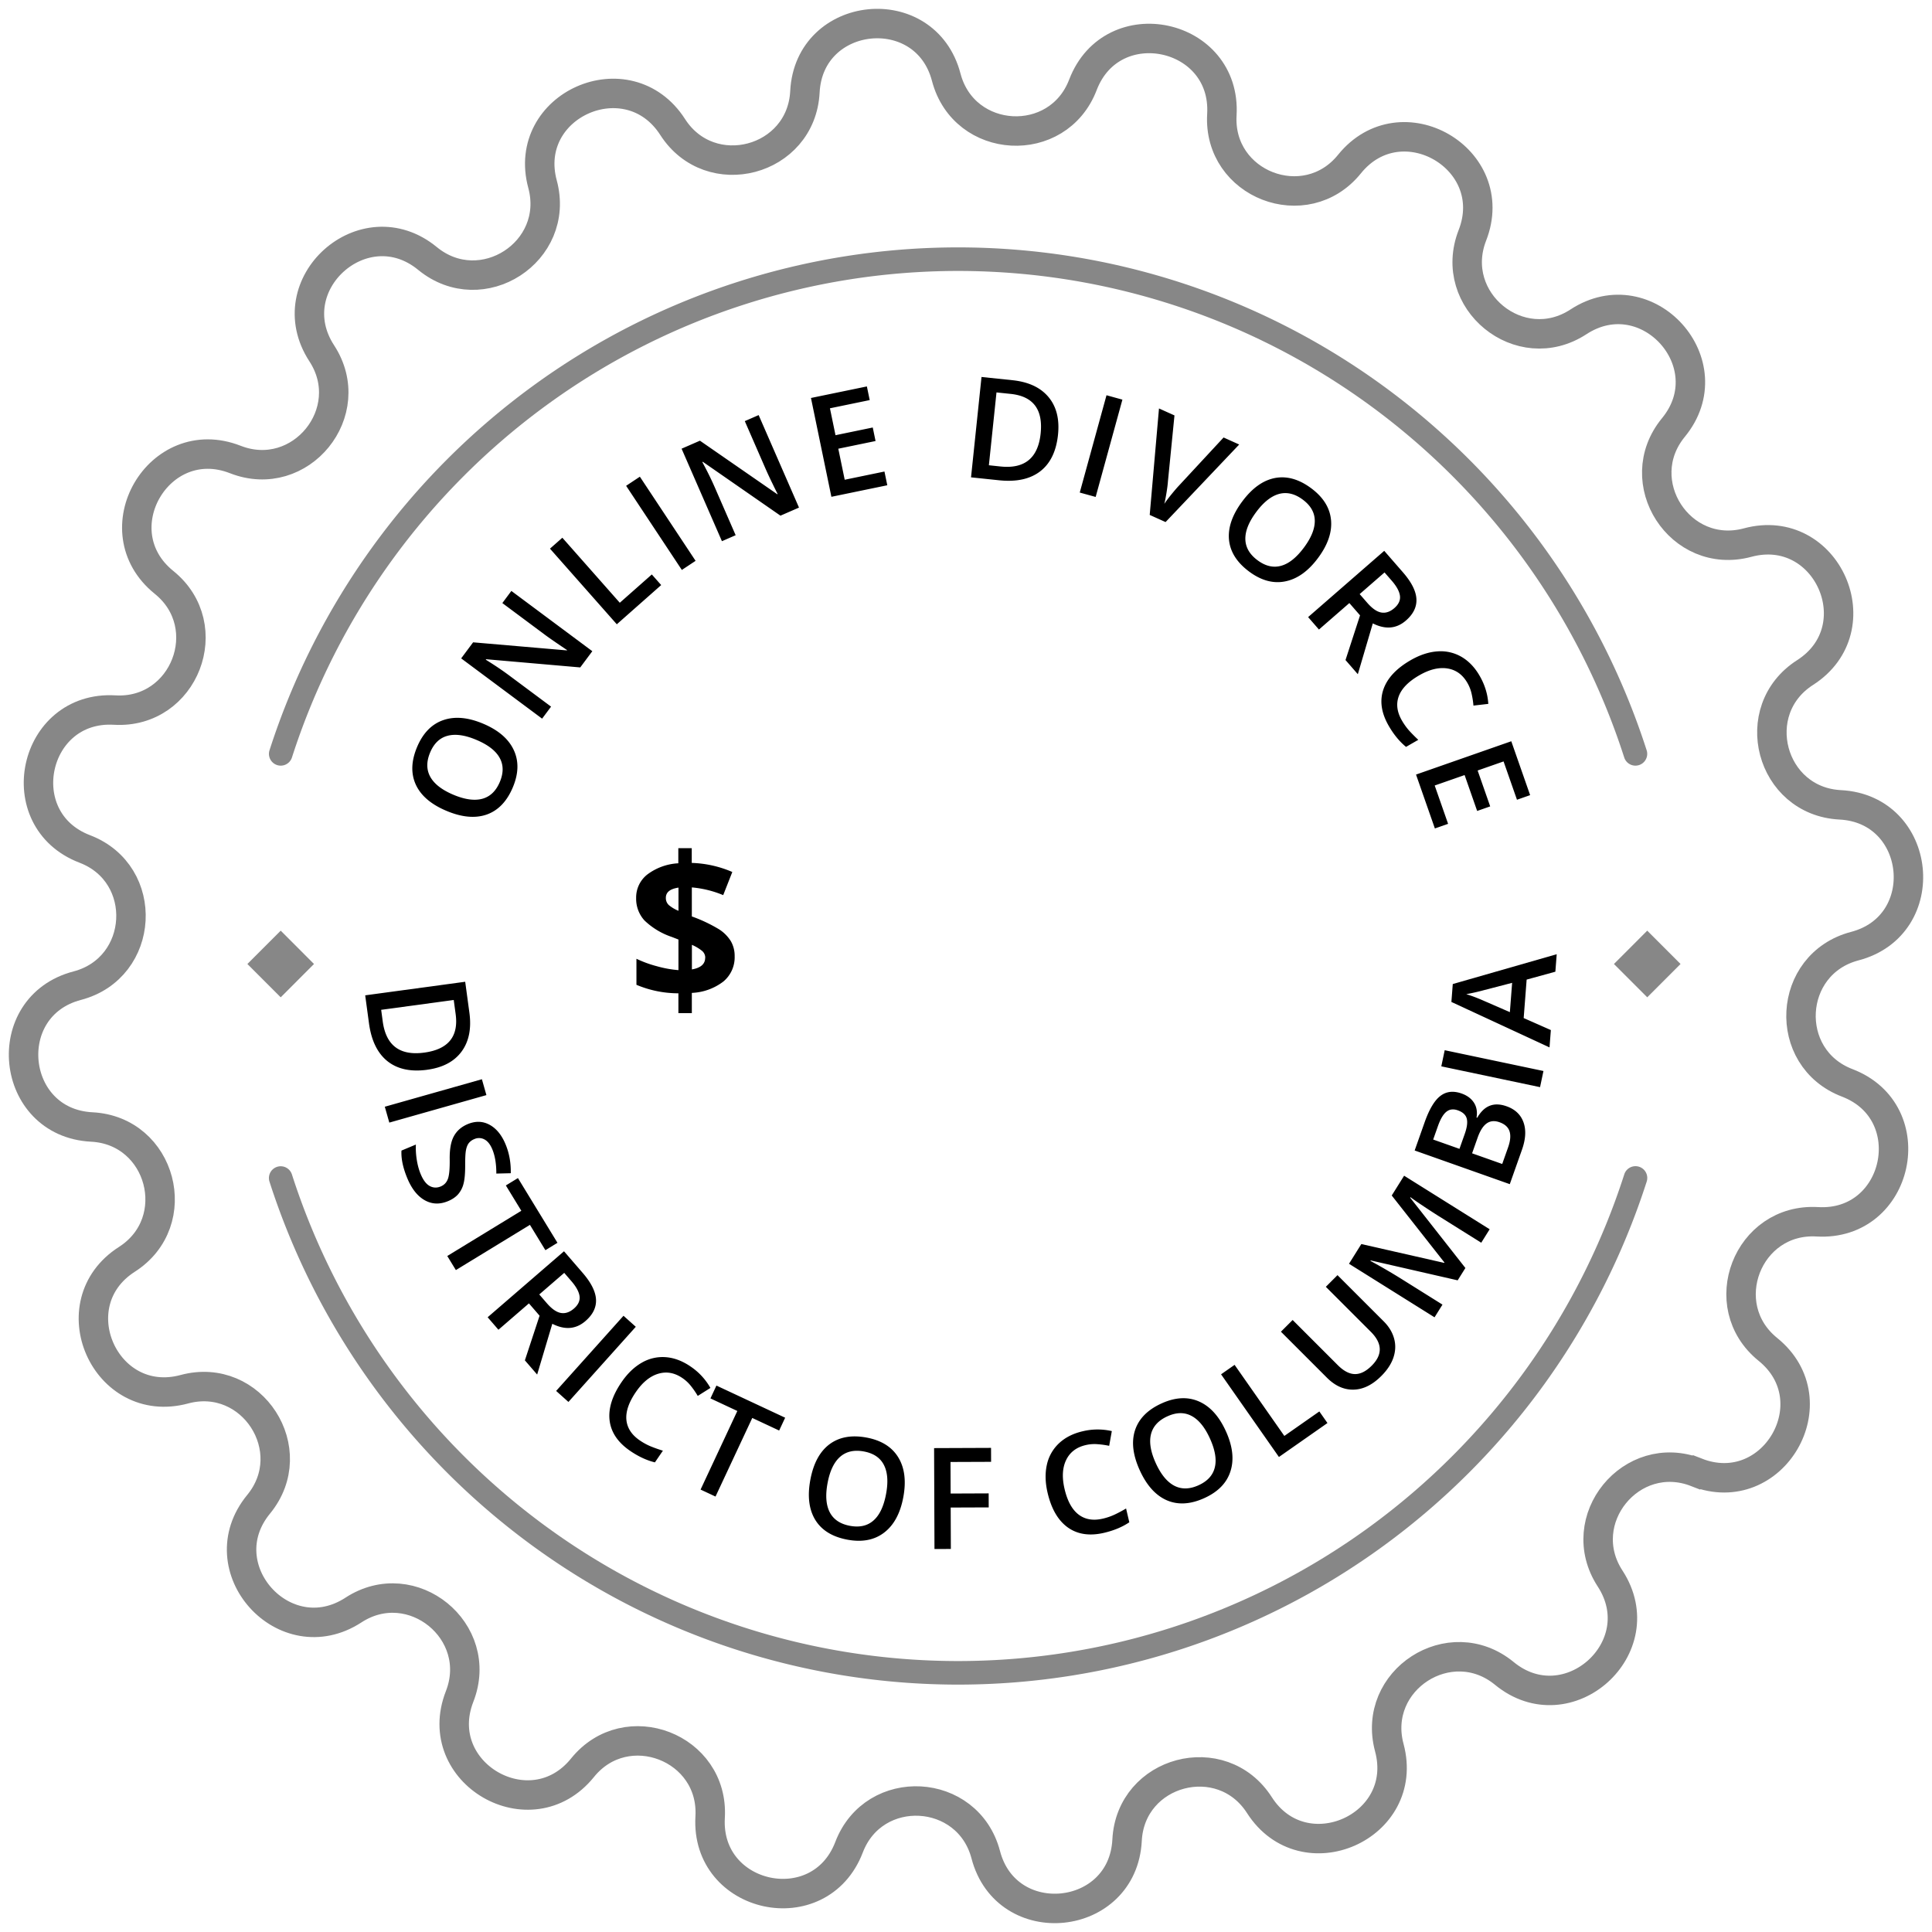 <svg width="164" height="164" fill="none" xmlns="http://www.w3.org/2000/svg"><path d="M62.362 81.175a2.674 2.674 0 01-.958 2.143 4.727 4.727 0 01-2.677.965V86h-1.14v-1.682a9.178 9.178 0 01-3.562-.722v-2.21a9.723 9.723 0 001.748.637 9.454 9.454 0 001.818.328v-2.598l-.56-.218a6.182 6.182 0 01-2.331-1.408 2.731 2.731 0 01-.7-1.897 2.478 2.478 0 01.945-1.995 4.79 4.79 0 012.635-.954V72h1.14v1.25a9.386 9.386 0 013.443.77l-.773 1.964a8.903 8.903 0 00-2.663-.655v2.464c.803.285 1.576.65 2.307 1.09.408.257.752.604 1.007 1.014.22.39.33.83.321 1.278zm-5.84-4.959a.804.804 0 00.25.61c.247.205.525.37.822.488v-1.967c-.723.106-1.073.394-1.073.87zm3.344 5.086a.753.753 0 00-.283-.595 3.681 3.681 0 00-.85-.503v2.087c.749-.13 1.126-.458 1.126-.99h.007z" fill="#000"/><path d="M144.011 124.983c-5.527-2.16-10.574 4.041-7.336 9.012 3.806 5.846-3.59 12.486-8.981 8.052-4.589-3.765-11.304.571-9.761 6.303 1.812 6.734-7.267 10.752-11.028 4.877-3.204-4.995-10.93-2.944-11.232 2.981-.356 6.965-10.234 7.979-11.997 1.229-1.513-5.739-9.485-6.178-11.603-.635-2.493 6.53-12.201 4.426-11.792-2.55.348-5.925-7.11-8.808-10.836-4.192-4.385 5.425-12.969.439-10.43-6.054 2.16-5.527-4.04-10.574-9.012-7.336-5.845 3.806-12.484-3.586-8.047-8.982 3.76-4.589-.575-11.304-6.306-9.761-6.734 1.816-10.752-7.268-4.877-11.028 4.998-3.201 2.947-10.93-2.981-11.233-6.965-.356-7.979-10.234-1.23-11.998 5.74-1.513 6.178-9.485.636-11.603-6.515-2.49-4.426-12.198 2.538-11.79 5.921.345 8.808-7.112 4.188-10.839-5.425-4.381-.438-12.97 6.054-10.43 5.527 2.16 10.574-4.041 7.335-9.013-3.806-5.845 3.587-12.485 8.982-8.047 4.589 3.76 11.304-.575 9.76-6.307-1.823-6.723 7.257-10.737 11.04-4.865 3.2 4.997 10.93 2.947 11.232-2.982.356-6.965 10.234-7.98 11.997-1.23 1.513 5.744 9.485 6.179 11.603.636C94.42.683 104.128 2.772 103.72 9.737c-.349 5.925 7.108 8.808 10.835 4.188 4.384-5.425 12.969-.439 10.43 6.053-2.16 5.528 4.041 10.594 9.012 7.337 5.845-3.806 12.484 3.59 8.047 8.981-3.761 4.59.575 11.305 6.306 9.762 6.734-1.813 10.752 7.267 4.877 11.032-4.998 3.2-2.947 10.926 2.981 11.23 6.965.355 7.979 10.233 1.23 11.996-5.74 1.514-6.178 9.485-.636 11.604 6.515 2.493 4.426 12.202-2.538 11.793-5.921-.348-8.808 7.109-4.189 10.836 5.418 4.388.432 12.977-6.064 10.434z" stroke="#878787" stroke-width="2.5" stroke-miterlimit="10"/><path d="M41.024 61.436c1.285.544 2.147 1.288 2.587 2.233.441.942.413 2-.084 3.177-.504 1.191-1.244 1.957-2.22 2.3-.978.337-2.118.23-3.42-.321-1.303-.55-2.168-1.294-2.595-2.23-.425-.939-.386-2.004.117-3.195.497-1.173 1.234-1.93 2.214-2.27.98-.34 2.113-.239 3.401.306zm-2.547 6.023c.971.41 1.792.526 2.461.347.666-.18 1.162-.656 1.488-1.425.324-.767.32-1.45-.012-2.048-.33-.602-.987-1.11-1.97-1.526-.967-.41-1.783-.526-2.448-.349-.663.174-1.156.644-1.48 1.41-.327.774-.325 1.464.008 2.071.334.604.985 1.11 1.953 1.52zM50.28 55.278l-1.026 1.377-7.99-.696-.029.038.323.204c.616.39 1.165.764 1.647 1.123l3.573 2.66-.76 1.02-6.871-5.116 1.014-1.363 7.956.685.021-.028c-.077-.048-.348-.23-.813-.547-.468-.32-.83-.573-1.083-.762l-3.6-2.68.766-1.03 6.871 5.115zM52.358 52.993l-5.672-6.42 1.05-.927 4.876 5.52 2.718-2.402.796.9-3.768 3.33zM57.879 48.38l-4.73-7.142 1.167-.773 4.73 7.142-1.167.773zM67.824 43.087l-1.574.686-6.59-4.572-.043.019.179.337c.34.644.63 1.242.871 1.793l1.78 4.082-1.165.508-3.425-7.852 1.558-.679 6.566 4.545.032-.014a39.42 39.42 0 01-.434-.878 34.06 34.06 0 01-.562-1.2l-1.794-4.114 1.176-.513 3.425 7.852zM75.319 41.192l-4.745.98-1.734-8.389 4.746-.98.24 1.159-3.375.697.472 2.284 3.162-.654.237 1.148-3.162.653.544 2.634 3.374-.697.241 1.165zM89.81 36.902c-.147 1.407-.65 2.442-1.509 3.106-.858.66-2.022.914-3.49.761l-2.384-.249.89-8.52 2.634.275c1.356.142 2.373.617 3.05 1.426.678.81.947 1.877.809 3.201zm-1.474-.107c.213-2.04-.634-3.159-2.541-3.358l-1.207-.126-.646 6.183.991.104c2.051.214 3.186-.72 3.403-2.803zM91.656 41.811l2.271-8.26 1.35.372-2.271 8.26-1.35-.372zM103.865 37.137l1.325.596-6.249 6.583-1.347-.606.788-9.038 1.314.591-.554 5.59c-.018.27-.062.61-.13 1.021-.068.407-.127.706-.179.896.168-.25.38-.531.637-.844.256-.313.453-.541.59-.685l3.805-4.104zM111.88 47.369c-.832 1.119-1.76 1.78-2.783 1.982-1.019.206-2.041-.073-3.066-.836-1.037-.772-1.606-1.672-1.707-2.702-.095-1.03.28-2.112 1.124-3.246.844-1.135 1.771-1.798 2.782-1.991 1.013-.19 2.038.1 3.076.872 1.021.76 1.581 1.657 1.679 2.69.099 1.032-.27 2.11-1.105 3.23zm-5.245-3.904c-.63.846-.937 1.615-.922 2.308.017.69.361 1.284 1.032 1.783.667.497 1.331.655 1.991.475.664-.178 1.314-.695 1.95-1.55.628-.844.934-1.609.92-2.296-.011-.685-.35-1.276-1.018-1.773-.673-.502-1.345-.663-2.014-.484-.665.182-1.312.694-1.939 1.537zM115.416 50.43l.639.734c.428.492.83.77 1.205.831.375.062.742-.063 1.101-.376.366-.319.524-.666.475-1.043-.048-.377-.282-.806-.7-1.286l-.608-.698-2.112 1.839zm-.875.762l-2.581 2.247-.919-1.056 6.461-5.625 1.589 1.825c.725.834 1.107 1.587 1.143 2.26.037.672-.26 1.283-.891 1.832-.804.7-1.741.78-2.811.242l-1.271 4.314-1.046-1.202 1.234-3.794-.908-1.043zM124.557 57.962c-.402-.697-.964-1.103-1.689-1.218-.724-.115-1.521.078-2.391.58-.911.524-1.489 1.112-1.736 1.764-.245.654-.158 1.346.261 2.073.182.315.388.602.618.862.234.257.492.517.773.778l-1.041.6c-.555-.456-1.045-1.052-1.47-1.79-.626-1.087-.778-2.11-.457-3.07.325-.963 1.1-1.797 2.325-2.503.772-.444 1.528-.693 2.269-.745a3.51 3.51 0 012.038.462c.616.358 1.132.897 1.547 1.618.437.758.681 1.55.733 2.377l-1.262.145a6.99 6.99 0 00-.149-.975 3.22 3.22 0 00-.369-.958zM121.801 70.324l-1.6-4.574 8.086-2.828 1.6 4.574-1.117.391-1.138-3.252-2.201.77 1.066 3.047-1.107.387-1.065-3.047-2.539.887 1.137 3.252-1.122.393z" fill="#000"/><path fill-rule="evenodd" clip-rule="evenodd" d="M81.328 23a59.287 59.287 0 00-34.972 11.42A59.613 59.613 0 0024.78 64.306a1 1 0 01-1.904-.612 61.613 61.613 0 0122.3-30.89A61.287 61.287 0 0181.328 21a61.284 61.284 0 0136.151 11.805 61.617 61.617 0 0122.301 30.889 1 1 0 01-1.904.612A59.616 59.616 0 00116.3 34.42 59.289 59.289 0 0081.328 23zM23.521 99.048a1 1 0 011.259.646 59.61 59.61 0 0021.576 29.886A59.285 59.285 0 0081.328 141a59.287 59.287 0 0034.972-11.42 59.613 59.613 0 0021.576-29.886 1 1 0 111.904.612 61.614 61.614 0 01-22.301 30.889A61.281 61.281 0 0181.328 143a61.284 61.284 0 01-36.152-11.805 61.61 61.61 0 01-22.3-30.889 1 1 0 01.645-1.258z" fill="#878787"/><path d="M26.655 81.83L23.828 79 21 81.83l2.828 2.828 2.827-2.829zM142.655 81.83L139.828 79 137 81.83l2.828 2.828 2.827-2.829z" fill="#878787"/><path d="M36.262 90.808c-1.401.19-2.526-.054-3.375-.73-.845-.679-1.366-1.75-1.565-3.212L31 84.49l8.489-1.152.356 2.625c.183 1.35-.038 2.451-.664 3.3-.626.85-1.599 1.365-2.919 1.544zm-.245-1.457c2.032-.276 2.92-1.364 2.662-3.264l-.163-1.202-6.16.835.133.987c.278 2.044 1.454 2.925 3.528 2.644zM32.665 93.946l8.242-2.334.382 1.347-8.242 2.334-.382-1.347zM38.035 101.958c-.702.294-1.36.271-1.972-.07-.613-.341-1.106-.958-1.48-1.851-.374-.894-.542-1.684-.503-2.369l1.222-.511c-.019.431.008.869.08 1.313.073.448.182.847.329 1.196.214.512.469.848.764 1.008.297.163.61.176.938.039.295-.124.499-.34.61-.649.113-.31.163-.873.151-1.69-.01-.842.111-1.49.362-1.942.251-.453.64-.789 1.166-1.01.66-.275 1.276-.258 1.85.052.575.31 1.028.86 1.358 1.649.317.756.466 1.579.448 2.467l-1.226.03c.002-.826-.113-1.514-.344-2.066-.175-.418-.4-.696-.673-.836a.963.963 0 00-.855-.023 1.117 1.117 0 00-.475.351c-.108.147-.186.347-.233.6-.046.252-.068.68-.065 1.284.001.681-.046 1.201-.142 1.559a2.165 2.165 0 01-.459.891c-.21.236-.494.429-.85.578zM38.697 107.812l-.73-1.195 6.286-3.839-1.313-2.15 1.025-.626 3.356 5.495-1.025.626-1.313-2.15-6.285 3.839zM45.777 109.881l.636.736c.426.493.827.772 1.202.835.375.063.742-.061 1.103-.373.366-.316.526-.663.479-1.041-.048-.377-.28-.806-.696-1.288l-.605-.701-2.12 1.832zm-.878.758l-2.589 2.238-.916-1.06 6.482-5.601 1.582 1.831c.723.836 1.101 1.591 1.135 2.263.034.673-.265 1.283-.897 1.829-.807.698-1.744.775-2.813.232l-1.286 4.31-1.042-1.206 1.248-3.789-.904-1.047zM47.209 118.07l5.718-6.379 1.043.935-5.718 6.379-1.043-.935zM57.925 116.977c-.665-.454-1.348-.576-2.05-.365-.703.211-1.337.73-1.904 1.559-.593.868-.86 1.648-.8 2.343.064.696.443 1.281 1.136 1.755.3.205.61.374.93.508.323.131.667.253 1.034.366l-.678.992c-.698-.17-1.398-.495-2.1-.975-1.036-.708-1.617-1.564-1.744-2.569-.125-1.008.212-2.095 1.01-3.263.502-.735 1.076-1.287 1.72-1.655a3.502 3.502 0 012.038-.467c.71.054 1.408.317 2.095.786a5.397 5.397 0 011.692 1.824l-1.074.678a7.138 7.138 0 00-.558-.814 3.227 3.227 0 00-.747-.703zM60.737 127.037l-1.268-.593 3.12-6.672-2.282-1.067.508-1.089 5.834 2.728-.51 1.088-2.282-1.067-3.12 6.672zM76.677 127.095c-.256 1.37-.799 2.372-1.628 3.004-.826.632-1.866.831-3.122.597-1.27-.238-2.178-.796-2.72-1.677-.539-.883-.678-2.02-.419-3.41.26-1.39.801-2.394 1.624-3.011.826-.616 1.875-.806 3.146-.569 1.252.234 2.149.793 2.69 1.677.543.884.686 2.014.429 3.389zm-6.428-1.201c-.194 1.037-.131 1.863.187 2.479.319.612.889.994 1.71 1.148.819.153 1.484.003 1.998-.45.517-.451.874-1.201 1.07-2.25.193-1.033.132-1.855-.183-2.466-.311-.61-.876-.992-1.694-1.145-.825-.154-1.5-.004-2.021.451-.519.456-.874 1.2-1.067 2.233zM80.714 131.485l-1.39.005-.032-8.566 4.834-.019.004 1.184-3.445.013.01 2.678 3.229-.013.004 1.19-3.228.012.014 3.516zM92.153 122.67c-.783.184-1.334.606-1.653 1.267-.318.66-.362 1.479-.133 2.457.24 1.023.636 1.746 1.189 2.17.557.423 1.244.539 2.062.347a5.133 5.133 0 001.002-.344c.314-.149.637-.321.968-.516l.275 1.17c-.596.401-1.309.698-2.138.893-1.22.286-2.245.137-3.072-.447-.828-.588-1.404-1.571-1.727-2.948-.203-.867-.223-1.662-.06-2.387a3.51 3.51 0 011.03-1.818c.52-.487 1.184-.826 1.995-1.016a5.392 5.392 0 012.487-.018l-.224 1.251a7.183 7.183 0 00-.978-.138 3.212 3.212 0 00-1.023.077zM104.061 121.491c.577 1.27.707 2.401.39 3.394-.313.992-1.052 1.752-2.215 2.28-1.177.535-2.24.597-3.19.188-.948-.415-1.714-1.266-2.299-2.554-.584-1.287-.717-2.42-.397-3.397.324-.98 1.074-1.736 2.251-2.271 1.16-.527 2.215-.583 3.166-.17.951.413 1.716 1.256 2.294 2.53zm-5.954 2.703c.436.961.961 1.602 1.575 1.924.612.318 1.299.304 2.06-.041.758-.344 1.217-.849 1.378-1.514.165-.667.027-1.486-.414-2.457-.434-.957-.956-1.595-1.564-1.915-.605-.322-1.287-.31-2.044.034-.765.347-1.23.857-1.397 1.529-.164.67-.028 1.484.406 2.44zM108.564 123.678l-4.912-7.018 1.148-.803 4.223 6.034 2.971-2.079.689.984-4.119 2.882zM113.535 108.242l3.919 3.919c.448.447.743.936.887 1.467.144.524.124 1.06-.058 1.607-.182.542-.526 1.065-1.032 1.571-.751.751-1.534 1.136-2.349 1.155-.815.02-1.57-.319-2.266-1.015l-3.903-3.903.994-.994 3.833 3.833c.5.5.984.752 1.454.758.47.005.945-.232 1.425-.713.934-.933.91-1.891-.07-2.871l-3.824-3.824.99-.99zM123.736 108.683l-7.382-1.69-.025.04a47.878 47.878 0 012.586 1.501l3.531 2.21-.674 1.078-7.261-4.545 1.047-1.674 7.039 1.6.018-.03-4.476-5.692 1.051-1.679 7.261 4.546-.715 1.142-3.591-2.248a58.4 58.4 0 01-1.395-.908 26.925 26.925 0 01-1.022-.708l-.025.039 4.689 5.97-.656 1.048zM120.085 97.66l.848-2.397c.394-1.112.84-1.858 1.339-2.236.5-.383 1.099-.45 1.799-.203.471.167.821.428 1.048.781.227.354.3.774.219 1.26l.055.019c.308-.53.667-.87 1.077-1.024.409-.158.882-.142 1.419.049.726.256 1.205.712 1.437 1.366.23.649.186 1.425-.134 2.327l-1.032 2.916-8.075-2.858zm3.803-.14l.45-1.27c.195-.552.252-.986.168-1.301-.086-.317-.34-.55-.76-.698-.379-.134-.702-.093-.969.123-.266.213-.504.617-.716 1.214l-.404 1.143 2.231.79zm1.072.38l2.557.905.497-1.403c.195-.552.238-1.005.127-1.36-.113-.359-.398-.619-.855-.78-.42-.15-.782-.116-1.086.1-.304.215-.56.616-.767 1.201l-.473 1.337zM130.729 92.284l-8.382-1.766.288-1.37 8.383 1.765-.289 1.37zM132.029 82.484l-2.438.67-.252 3.265 2.307 1.019-.114 1.472-8.329-3.858.117-1.52L132.143 81l-.114 1.484zm-3.67.945l-2.387.62a17.646 17.646 0 01-1.507.342c.471.142.983.337 1.536.583l2.166.943.192-2.489z" fill="#000"/></svg>